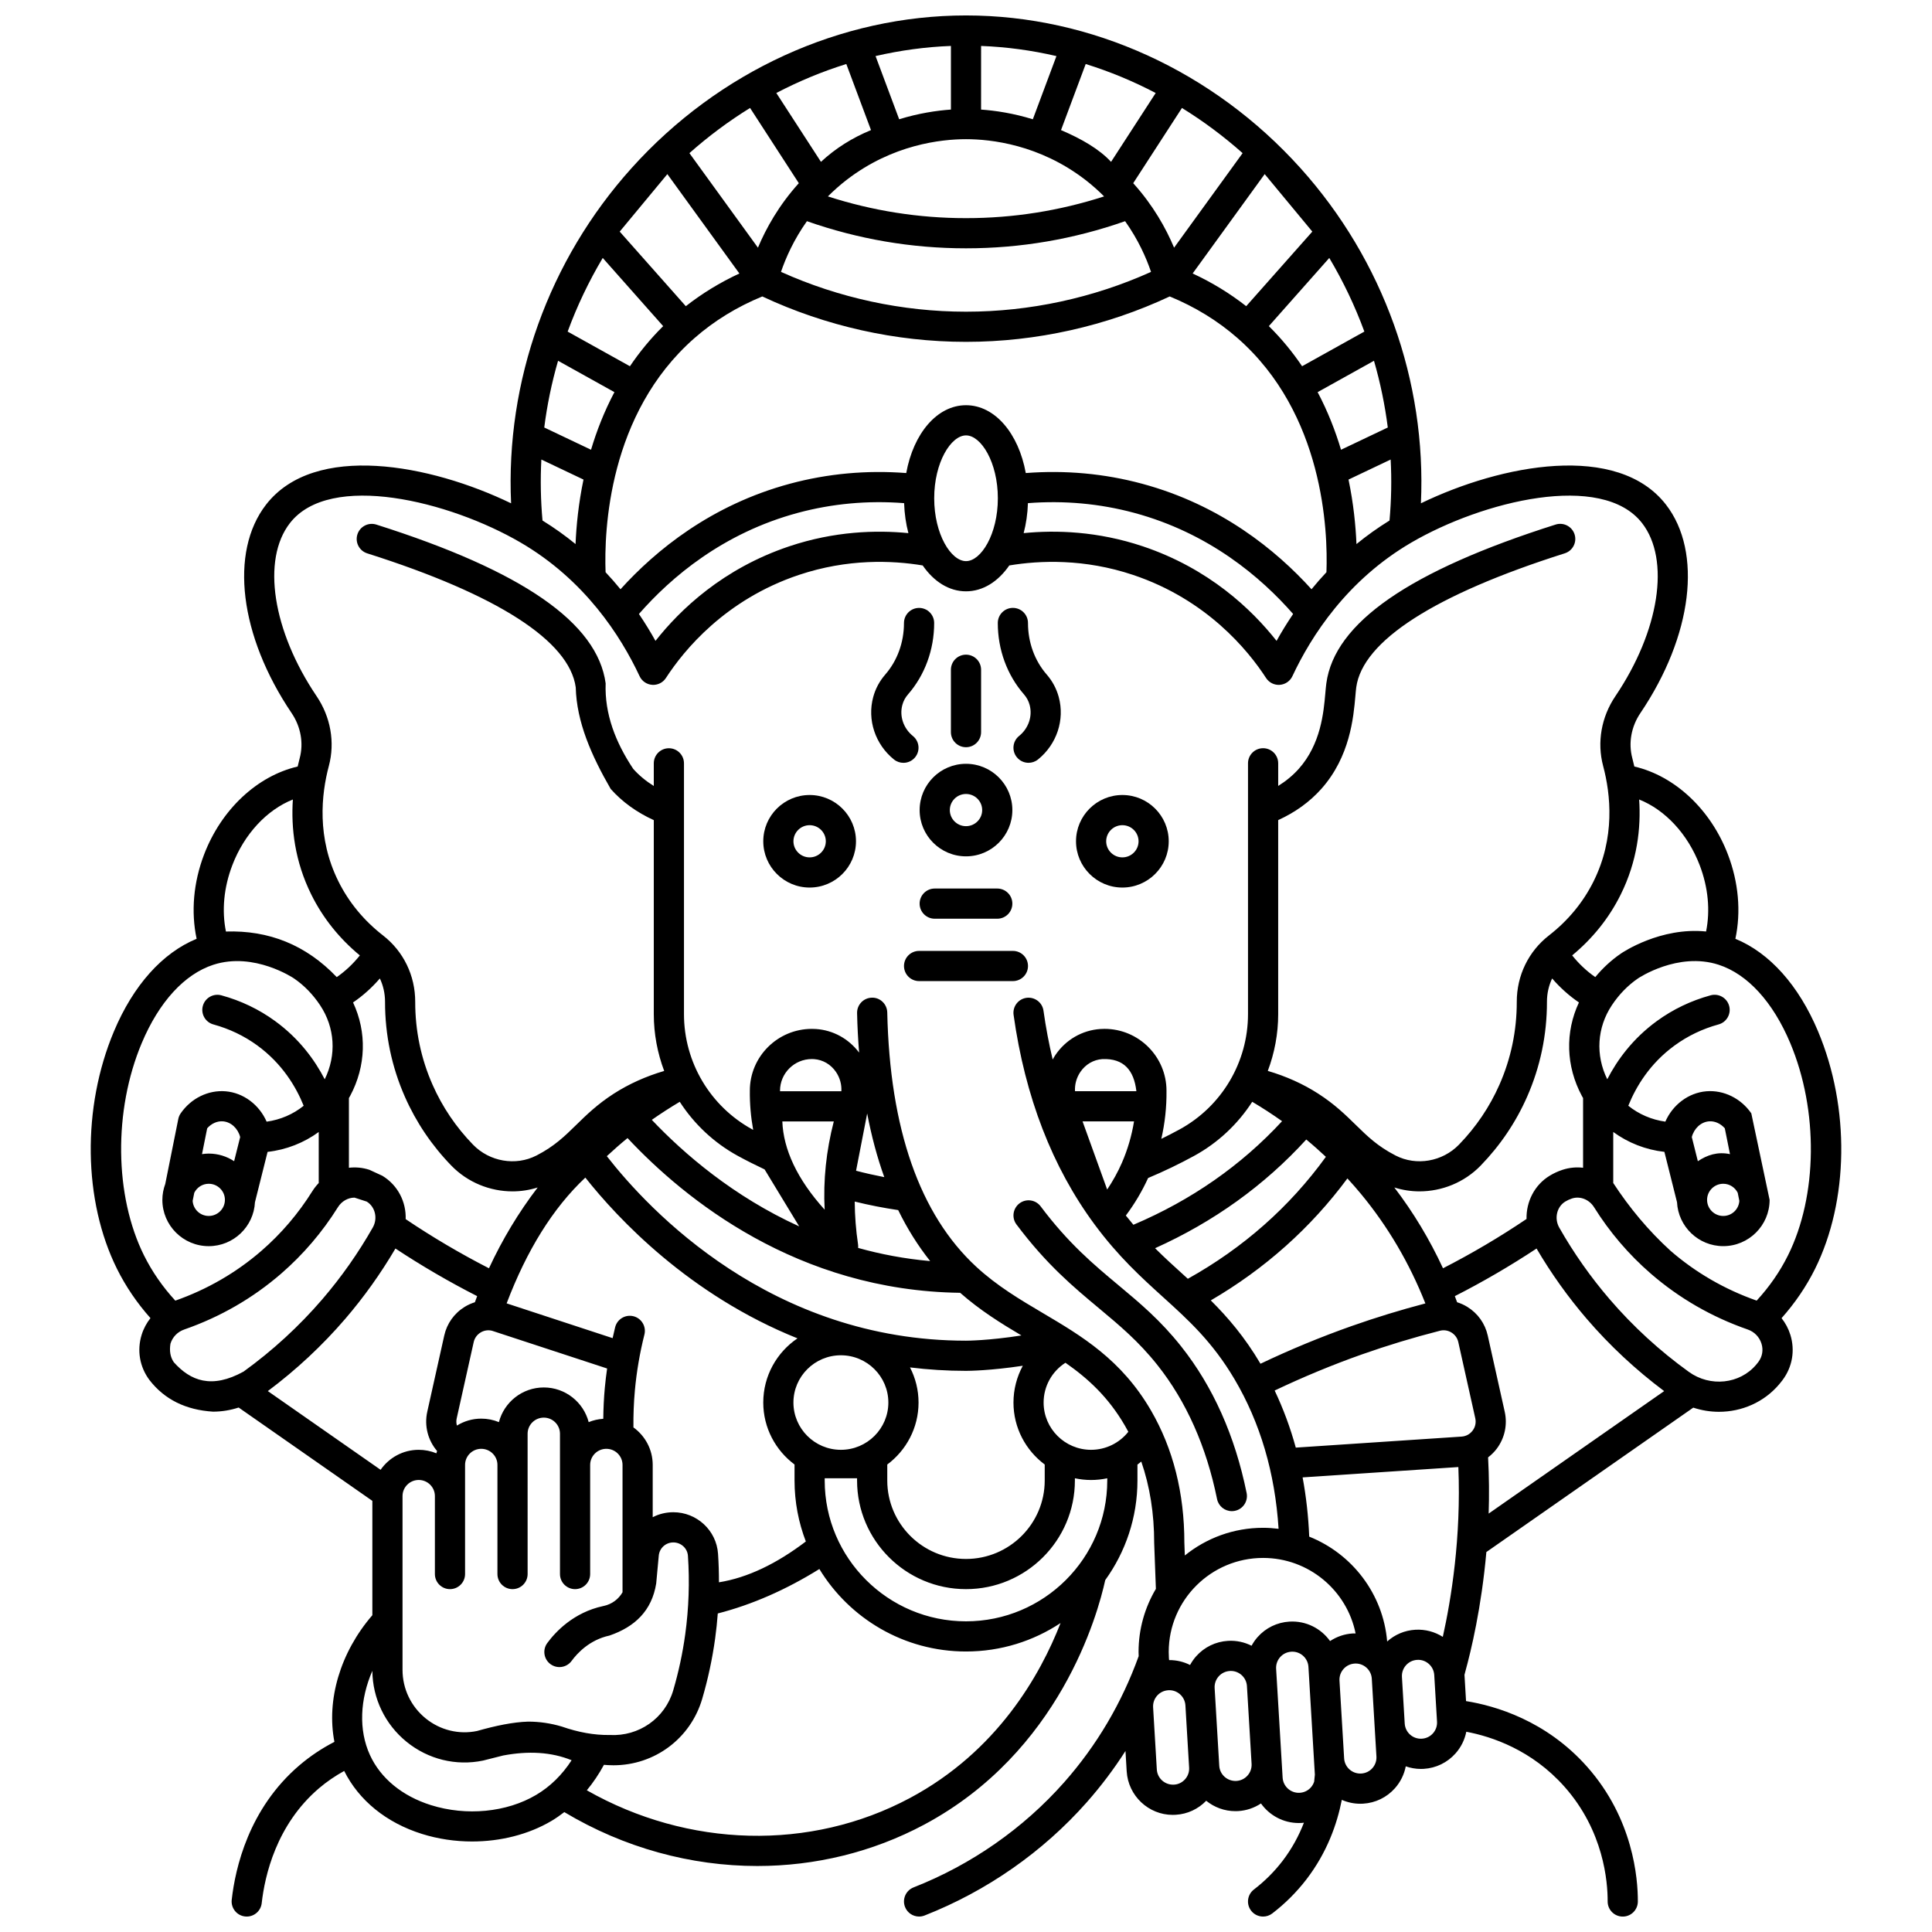 <?xml version="1.0" encoding="UTF-8"?>
<!-- Uploaded to: ICON Repo, www.svgrepo.com, Generator: ICON Repo Mixer Tools -->
<svg width="800px" height="800px" version="1.1" viewBox="144 144 512 512" xmlns="http://www.w3.org/2000/svg">
 <defs>
  <clipPath id="a">
   <path d="m168 148.09h464v503.81h-464z"/>
  </clipPath>
 </defs>
 <path d="m358.56 379.21c6.773 0 12.285-5.5 12.285-12.262 0-6.762-5.512-12.262-12.285-12.262-6.773 0-12.285 5.5-12.285 12.262 0 6.758 5.512 12.262 12.285 12.262zm0-16.527c2.363 0 4.289 1.914 4.289 4.266 0 2.352-1.926 4.266-4.289 4.266-2.363 0-4.289-1.914-4.289-4.266 0-2.352 1.926-4.266 4.289-4.266z"/>
 <path d="m441.44 379.21c6.773 0 12.285-5.5 12.285-12.262 0-6.762-5.512-12.262-12.285-12.262s-12.285 5.5-12.285 12.262c0 6.758 5.512 12.262 12.285 12.262zm0-16.527c2.363 0 4.289 1.914 4.289 4.266 0 2.352-1.926 4.266-4.289 4.266s-4.289-1.914-4.289-4.266c0-2.352 1.922-4.266 4.289-4.266z"/>
 <g clip-path="url(#a)">
  <path d="m625.82 417.35c-5.129-12.211-12.859-20.844-21.926-24.559 1.523-7.137 0.855-14.926-1.98-22.348-4.578-11.984-14.113-20.832-24.797-23.309-0.172-0.77-0.352-1.52-0.543-2.234-1.062-3.988-0.281-8.332 2.141-11.922 13.82-20.461 16.543-42.664 6.777-55.254-12.824-16.527-43.539-10.699-64.934-0.344 1.484-32.355-9.926-64.363-31.902-88.809-23.125-25.727-55.441-40.48-88.652-40.48-33.215 0-65.527 14.754-88.656 40.484-21.977 24.441-33.387 56.453-31.902 88.809-21.398-10.355-52.109-16.188-64.934 0.344-9.766 12.59-7.043 34.793 6.777 55.254 2.422 3.586 3.203 7.934 2.141 11.922-0.191 0.711-0.367 1.465-0.543 2.231-10.684 2.481-20.215 11.324-24.797 23.309-2.836 7.422-3.5 15.215-1.98 22.348-9.066 3.715-16.801 12.348-21.926 24.559-8.477 20.188-8.148 44.891 0.836 62.934 2.332 4.68 5.305 9.043 8.855 13.027-1.031 1.312-1.84 2.809-2.34 4.438-1.27 4.125-0.527 8.465 2.051 11.938 4.012 5.199 9.66 7.961 16.859 8.414 2.281 0 4.582-0.367 6.801-1.094l35.434 24.734v30.301c-8.539 9.875-12.207 22.5-10.055 33.566-3.34 1.723-6.445 3.801-9.258 6.199-13.445 11.465-17.02 27.258-17.957 35.656-0.242 2.195 1.336 4.172 3.531 4.418 0.148 0.016 0.301 0.023 0.449 0.023 2.012 0 3.742-1.512 3.969-3.559 0.805-7.219 3.848-20.777 15.195-30.453 2.039-1.738 4.277-3.258 6.66-4.578 3.902 7.816 11.168 13.727 20.602 16.688 4.289 1.348 8.812 2.008 13.297 2.008 7.531 0 14.969-1.859 21.043-5.457 1.18-0.699 2.301-1.492 3.394-2.332 15.828 9.484 33.559 14.285 51.145 14.285 15.297 0 30.48-3.629 44.195-10.949 35.984-19.215 46.027-55.734 48.012-64.82 5.363-7.438 8.535-16.551 8.535-26.395v-4.211c0.348-0.258 0.684-0.527 1.016-0.805 2.269 6.566 3.422 13.77 3.418 21.543 0 0.051 0 0.102 0.004 0.148l0.449 12.047c-2.914 4.906-4.594 10.621-4.594 16.727 0 0.367 0.02 0.734 0.031 1.105-4.477 12.414-11.113 23.664-19.75 33.434-10.789 12.203-24.59 21.836-39.906 27.848-2.055 0.809-3.066 3.129-2.262 5.184 0.617 1.574 2.125 2.539 3.723 2.539 0.484 0 0.98-0.09 1.461-0.277 16.488-6.477 31.348-16.848 42.973-29.996 3.785-4.281 7.207-8.824 10.266-13.602l0.32 5.383c0.391 6.512 5.812 11.547 12.18 11.547 0.238 0 0.48-0.008 0.723-0.02 0.027 0 0.074-0.004 0.102-0.004 3.09-0.184 5.93-1.504 8.07-3.715 2.125 1.723 4.82 2.754 7.734 2.754 0.246 0 0.492-0.008 0.742-0.02 2.191-0.133 4.254-0.84 6.035-2.019 2.238 3.148 5.914 5.184 10.016 5.184 0.246 0 0.492-0.008 0.742-0.02 0.211-0.012 0.418-0.047 0.625-0.066-1.301 3.356-3.129 6.832-5.703 10.18-2.156 2.805-4.699 5.34-7.555 7.527-1.75 1.344-2.082 3.856-0.738 5.606 0.789 1.027 1.973 1.562 3.176 1.562 0.852 0 1.707-0.27 2.434-0.828 3.406-2.613 6.441-5.644 9.023-8.996 5.504-7.156 8.16-14.75 9.402-21.105 1.508 0.66 3.164 1.031 4.898 1.031 0.246 0 0.492-0.008 0.742-0.02 3.273-0.195 6.277-1.652 8.453-4.106 1.477-1.668 2.441-3.66 2.856-5.789 1.262 0.438 2.606 0.688 4.004 0.688 0.246 0 0.492-0.008 0.742-0.02 3.273-0.195 6.277-1.652 8.453-4.106 1.465-1.648 2.426-3.621 2.844-5.727 6.715 1.266 17.355 4.793 26.035 14.582 10.383 11.707 11.449 25.148 11.426 30.383-0.012 2.207 1.773 4.008 3.981 4.016h0.02c2.199 0 3.988-1.777 4-3.981 0.027-6.152-1.227-21.953-13.438-35.723-10.883-12.273-24.367-16.168-32.09-17.402l-0.414-6.965 0.215-0.836c1.535-5.555 4.285-17.023 5.582-31.699l54.836-38.27c2.219 0.734 4.516 1.105 6.801 1.105 6.016 0 11.934-2.508 15.992-7.32 0.262-0.312 0.52-0.633 0.766-0.957l0.145-0.195c2.559-3.445 3.301-7.785 2.031-11.91-0.5-1.629-1.305-3.125-2.34-4.438 3.547-3.981 6.523-8.344 8.855-13.023 8.98-18.055 9.309-42.758 0.832-62.945zm-47.43-61.477c6.875 2.738 12.879 9.117 16.051 17.422 2.25 5.883 2.816 12 1.688 17.559-12.066-1.219-22.086 5.512-22.57 5.844-2.523 1.727-4.797 3.824-6.797 6.238-2.246-1.547-4.309-3.484-6.121-5.746 5.445-4.508 9.77-9.898 12.84-16.074 4.438-8.922 5.414-17.723 4.91-25.242zm-133.86 85.309c-0.609 3.754-1.672 7.414-3.199 10.934-1.082 2.488-2.41 4.859-3.918 7.125l-6.523-18.059zm-15.645-8c-0.094-1.793 0.391-3.586 1.434-5.121 1.359-1.996 3.477-3.231 5.809-3.391 5.75-0.242 8.371 3.027 9.016 8.426v0.086zm19.375 23.004c4.141-1.742 8.234-3.699 12.188-5.863 6.371-3.484 11.605-8.457 15.406-14.336 2.731 1.617 5.363 3.336 7.91 5.137-10.82 11.719-24.047 20.938-39.402 27.453-0.668-0.785-1.336-1.602-2.004-2.445 2.324-3.106 4.301-6.434 5.902-9.945zm41.914-10.203c1.793 1.477 3.516 3.016 5.199 4.59-9.625 13.293-21.914 24.141-36.582 32.316-0.379-0.348-0.762-0.691-1.141-1.035-2.481-2.246-4.996-4.527-7.543-7.066 15.543-6.992 28.992-16.652 40.066-28.805zm10.906 10.312c1.23 1.336 2.43 2.699 3.586 4.098 7.125 8.605 12.855 18.352 17.074 29.027-6.559 1.727-13.102 3.723-19.469 5.969-8.219 2.898-16.348 6.262-24.227 10.016-0.004-0.008-0.008-0.012-0.012-0.02-4.203-7.106-8.668-12.297-13.16-16.766 14.355-8.375 26.5-19.215 36.207-32.324zm12.434 2.398c2.172 0.688 4.422 1.031 6.668 1.031 5.949 0 11.875-2.363 16.203-6.82 5.191-5.352 9.332-11.484 12.309-18.238 3.5-7.938 5.273-16.414 5.266-25.188-0.004-2.188 0.48-4.289 1.371-6.18 2.133 2.465 4.519 4.602 7.106 6.359-3.688 7.859-3.469 16.859 0.781 24.785 0.102 0.188 0.215 0.363 0.316 0.547v18.477c-1.785-0.211-3.629-0.047-5.414 0.535l-0.047 0.016c-0.016 0.004-0.09 0.027-0.105 0.035-1.137 0.383-2.231 0.887-3.254 1.508-4.059 2.449-6.273 6.922-6.164 11.477-7.074 4.773-14.504 9.16-22.137 13.07-3.547-7.656-7.856-14.82-12.898-21.414zm-1.277-176.75c-3.156 1.953-6.074 4.043-8.758 6.242-0.199-4.797-0.773-10.684-2.106-17.094l11.168-5.309c0.281 5.359 0.18 10.762-0.305 16.16zm-0.457-24.652-12.395 5.894c-1.5-5.019-3.512-10.188-6.199-15.266l14.934-8.312c1.672 5.785 2.898 11.695 3.66 17.684zm-65.152 14.891c-9.984-2.688-20.32-3.625-30.785-2.82-1.895-10.48-8.176-17.977-15.84-17.977-7.664 0-13.941 7.496-15.84 17.977-10.465-0.805-20.801 0.137-30.785 2.82-20.898 5.621-35.598 17.648-44.938 27.977-1.238-1.516-2.555-3.023-3.957-4.519-0.402-10.977 0.699-42.008 23.562-62.039 5.234-4.59 11.281-8.289 17.973-11.039 16.785 7.867 35.379 12.031 53.914 12.031h0.137c18.535 0 37.133-4.164 53.918-12.031 6.691 2.75 12.734 6.449 17.973 11.039 22.863 20.035 23.965 51.066 23.562 62.039-1.402 1.496-2.723 3.004-3.957 4.519-9.344-10.324-24.039-22.355-44.938-27.977zm40.062 34.527c-1.645 2.434-3.109 4.828-4.387 7.129-6.562-8.324-17.922-19.184-35.445-25.059-11.949-4.004-23-4.344-31.578-3.496 0.645-2.465 1.043-5.133 1.133-7.945 9.57-0.738 19.02 0.113 28.133 2.566 19.871 5.344 33.645 17.086 42.145 26.805zm-78.25-30.664c0 9.535-4.453 16.66-8.434 16.66s-8.434-7.125-8.434-16.66 4.453-16.66 8.434-16.66c3.981-0.004 8.434 7.121 8.434 16.66zm-23.707 9.238c-8.578-0.844-19.633-0.508-31.578 3.496-17.523 5.875-28.887 16.734-35.445 25.059-1.277-2.301-2.738-4.695-4.387-7.129 8.5-9.719 22.277-21.461 42.141-26.805 9.117-2.453 18.562-3.309 28.133-2.566 0.094 2.809 0.488 5.481 1.137 7.945zm-33.762-69.234c1.285-3.766 3.406-8.547 6.871-13.434 13.578 4.769 27.723 7.188 42.09 7.188h0.137c14.371 0 28.516-2.418 42.094-7.188 3.469 4.887 5.59 9.668 6.871 13.438-15.316 6.906-32.168 10.547-48.973 10.547h-0.125c-16.793-0.004-33.648-3.644-48.965-10.551zm154.6 15.82-16.504 9.184c-2.492-3.691-5.406-7.266-8.809-10.629l16.016-18.066c3.707 6.227 6.816 12.762 9.297 19.512zm-13.793-26.496-17.52 19.766c-4.332-3.391-9.078-6.297-14.195-8.664l19.09-26.336zm-18.473-20.793-18.16 25.055c-2.156-5.141-5.547-11.238-10.832-17.09l12.918-19.934c5.644 3.484 11.027 7.488 16.074 11.969zm-41.582-23.617c6.371 1.984 12.582 4.555 18.547 7.684l-11.828 18.246c-3.098-3.352-7.742-6.066-13.262-8.418zm-27.723-4.789c6.738 0.258 13.422 1.164 19.969 2.688l-6.258 16.746c-5.18-1.598-9.91-2.301-13.715-2.57zm27.582 35.453c1.848 1.418 3.5 2.906 5.016 4.422-11.828 3.82-24.09 5.758-36.535 5.758h-0.129c-12.441 0-24.699-1.938-36.531-5.758 1.516-1.516 3.168-3 5.016-4.422 12.145-9.336 25-10.738 31.574-10.746 6.59 0.004 19.445 1.41 31.59 10.746zm-35.578-35.453v16.859c-3.805 0.27-8.531 0.973-13.715 2.57l-6.258-16.746c6.551-1.516 13.234-2.426 19.973-2.684zm-27.723 4.789 6.543 17.508c-4.93 2.035-9.371 4.805-13.262 8.418l-11.828-18.246c5.965-3.121 12.176-5.695 18.547-7.68zm-25.504 11.648 12.918 19.934c-5.285 5.848-8.676 11.945-10.832 17.09l-18.16-25.055c5.047-4.481 10.426-8.484 16.074-11.969zm-21.922 17.531 19.09 26.336c-5.117 2.367-9.863 5.273-14.195 8.664l-17.52-19.766zm-17.125 22.215 16.016 18.07c-3.398 3.359-6.312 6.934-8.809 10.629l-16.504-9.184c2.484-6.754 5.59-13.289 9.297-19.516zm-11.836 27.25 14.934 8.312c-2.688 5.078-4.703 10.246-6.199 15.266l-12.395-5.894c0.754-5.988 1.984-11.898 3.66-17.684zm-4.43 26.172 11.168 5.309c-1.332 6.41-1.906 12.297-2.106 17.094-2.684-2.199-5.602-4.289-8.758-6.242-0.484-5.394-0.586-10.797-0.305-16.16zm-81.902 107.52c3.172-8.305 9.18-14.688 16.051-17.422-0.5 7.519 0.473 16.32 4.91 25.246 3.07 6.176 7.394 11.566 12.84 16.074-1.816 2.262-3.875 4.199-6.121 5.746-8.16-8.547-17.996-12.449-29.367-12.082-1.133-5.562-0.562-11.676 1.688-17.562zm156.98 91.277c-7.301-8.062-10.945-16.016-11.215-23.391h13.641c-2.019 7.797-2.828 15.594-2.426 23.391zm-11.824-31.391c0-0.047-0.004-0.09-0.004-0.133 0-4.629 3.785-8.395 8.434-8.395 0.195 0 0.391 0.008 0.574 0.02 2.34 0.16 4.457 1.395 5.816 3.391 1.047 1.535 1.531 3.328 1.434 5.121h-16.254zm5.074 35.816c-17.43-7.922-30.547-19.258-39.055-28.23 2.391-1.672 4.856-3.269 7.406-4.781 3.801 5.879 9.035 10.852 15.406 14.336 2.312 1.262 4.688 2.449 7.074 3.574zm42.664 17.605c5.281 4.652 10.816 8.086 16.234 11.301-8.691 1.367-14.379 1.387-14.695 1.387-51.672 0-84-34.555-95.18-48.898 1.773-1.648 3.594-3.254 5.488-4.797 15.211 16.254 45.047 40.438 88.152 41.008zm-16.426-21.918c2.422 4.965 5.254 9.457 8.473 13.512-6.746-0.602-13.109-1.812-19.09-3.488 0.027-0.309 0.027-0.617-0.02-0.934-0.566-3.773-0.855-7.566-0.883-11.352 3.812 0.945 7.664 1.691 11.52 2.262zm-11.164-10.43 2.945-15.176c1.152 6.019 2.652 11.656 4.535 16.871-2.504-0.484-5-1.047-7.481-1.695zm49.996 77.855v4.234c0 11.465-9.359 20.793-20.863 20.793s-20.863-9.328-20.863-20.793v-4.234c5.019-3.746 8.289-9.703 8.289-16.426 0-3.352-0.824-6.512-2.262-9.309 4.766 0.586 9.711 0.91 14.84 0.91 0.828 0 6.5-0.059 15.051-1.348-1.586 2.934-2.473 6.266-2.473 9.746-0.004 6.719 3.262 12.676 8.281 16.426zm-54.016-3.898c-6.934 0-12.578-5.621-12.578-12.527 0-6.91 5.641-12.527 12.578-12.527 6.934 0 12.578 5.621 12.578 12.527 0 6.91-5.644 12.527-12.578 12.527zm-11.508-29.535c-5.469 3.695-9.066 9.938-9.066 17.004 0 6.719 3.269 12.68 8.289 16.426v4.234c0 5.691 1.066 11.141 2.996 16.164-7.715 5.859-15.395 9.594-23.027 10.82 0.004-2.523-0.074-5.043-0.242-7.559-0.418-6.18-5.617-11.012-11.848-11.012h-0.035c-1.957 0.008-3.805 0.477-5.43 1.316v-13.863c0-4.086-2.019-7.703-5.109-9.934-0.035-3.266 0.09-6.547 0.383-9.789 0.453-4.977 1.305-9.961 2.527-14.812 0.539-2.141-0.758-4.312-2.898-4.856-2.141-0.535-4.312 0.758-4.856 2.898-0.242 0.965-0.457 1.938-0.672 2.906l-28.086-9.215c5.336-14.055 12.25-25.238 20.855-33.332 8.586 10.84 27.508 31.078 56.219 42.602zm-92.09 66.457c2.207 0 4-1.789 4-4v-28.922c0-2.352 1.926-4.266 4.289-4.266 2.363 0 4.289 1.914 4.289 4.266v28.922c0 2.207 1.789 4 4 4 2.207 0 4-1.789 4-4l-0.004-37.188c0-2.352 1.926-4.266 4.289-4.266s4.289 1.914 4.289 4.266v37.188c0 2.207 1.789 4 4 4 2.207 0 4-1.789 4-4v-28.922c0-2.352 1.926-4.266 4.289-4.266 2.363 0 4.289 1.914 4.289 4.266v33.75c-1.043 1.828-2.832 3.172-5.008 3.633l-0.121 0.023c-7.875 1.688-12.664 6.871-14.82 9.809-1.305 1.781-0.918 4.285 0.863 5.59 1.781 1.305 4.285 0.918 5.59-0.863 1.484-2.023 4.758-5.586 10.027-6.715 6.719-2.305 11.234-6.57 12.391-13.809l0.68-7.371c0.184-1.992 1.84-3.5 3.852-3.504h0.012c2.035 0 3.734 1.559 3.867 3.551 0.469 6.93 0.227 13.93-0.719 20.805-0.688 5.008-1.762 10.008-3.188 14.863-2.172 7.391-9.078 12.23-16.805 11.812-4.113 0.07-8.355-0.719-12.707-2.231-2.918-0.875-5.918-1.312-8.922-1.312-3.996 0.117-8.613 1.082-13.555 2.484-4.812 1-9.781-0.223-13.621-3.348-3.891-3.168-6.121-7.852-6.121-12.852v-46.059c0-2.352 1.926-4.266 4.289-4.266 2.363 0 4.289 1.914 4.289 4.266v20.664c0 2.207 1.789 4 3.996 4zm1.785-45.266 4.5-20.195c0.238-1.066 0.883-1.969 1.816-2.543 0.922-0.566 2.008-0.738 3.051-0.469l30.492 10c-0.238 1.699-0.453 3.398-0.609 5.102-0.25 2.723-0.379 5.477-0.41 8.227-1.359 0.09-2.66 0.387-3.867 0.883-1.371-5.277-6.184-9.188-11.895-9.188-5.711 0-10.523 3.91-11.895 9.188-1.445-0.598-3.023-0.926-4.68-0.926-2.363 0-4.57 0.68-6.449 1.84-0.172-0.613-0.203-1.27-0.055-1.918zm8.551-39.762c-7.609-3.902-15.02-8.273-22.078-13.031 0.156-4.543-2.047-8.973-6.164-11.48l-3.43-1.582c-0.012-0.004-0.02-0.008-0.031-0.012-1.785-0.582-3.629-0.742-5.414-0.535v-18.477c0.105-0.184 0.219-0.359 0.316-0.547 4.25-7.926 4.469-16.922 0.781-24.785 2.586-1.754 4.973-3.894 7.106-6.359 0.891 1.891 1.371 3.988 1.371 6.18-0.008 8.773 1.766 17.246 5.266 25.184 2.977 6.754 7.121 12.891 12.312 18.242 4.328 4.457 10.25 6.82 16.203 6.82 2.25 0 4.5-0.344 6.672-1.035-5.051 6.598-9.359 13.762-12.91 21.418zm-91.41-3.391c-7.867-15.805-8.117-38.418-0.621-56.273 4.582-10.91 11.328-18.289 18.996-20.777 10.785-3.496 21.266 3.555 21.367 3.629 2.68 1.836 5.004 4.223 6.918 7.102 3.945 5.938 4.375 13.215 1.219 19.621-2.652-5.144-6.773-10.789-13.164-15.441-4.262-3.106-9.047-5.394-14.223-6.809-2.133-0.582-4.328 0.672-4.914 2.805-0.582 2.129 0.672 4.328 2.801 4.91 4.238 1.16 8.152 3.031 11.625 5.562 6.633 4.832 10.293 11.008 12.297 15.992-2.797 2.25-6.16 3.707-9.816 4.211-1.945-4.445-6.086-7.644-10.867-8.047-4.606-0.383-9.164 1.852-11.914 5.848-0.309 0.445-0.523 0.953-0.629 1.484l-3.453 17.219c-0.488 1.32-0.77 2.738-0.77 4.227 0 6.762 5.512 12.262 12.285 12.262 6.566 0 11.93-5.172 12.254-11.645l3.344-13.34c4.957-0.555 9.613-2.394 13.555-5.269v13.52c-0.625 0.656-1.199 1.379-1.699 2.176-3.711 5.938-8.25 11.254-13.496 15.801-6.668 5.777-14.344 10.215-22.812 13.195-3.348-3.641-6.133-7.648-8.281-11.961zm17.141-27.008c-0.605 0-1.195 0.059-1.781 0.145l1.371-6.844c1.121-1.277 2.688-1.977 4.215-1.844 2.125 0.18 3.941 1.887 4.527 4.164l-1.602 6.398c-1.934-1.273-4.246-2.019-6.731-2.019zm4.289 12.262c0 2.352-1.926 4.266-4.289 4.266-2.273 0-4.121-1.773-4.262-4l0.43-2.137c0.699-1.41 2.148-2.391 3.832-2.391 2.363 0 4.289 1.91 4.289 4.262zm-13.547 43.023c-0.973-1.414-1.176-3.074-0.887-4.894 0.547-1.781 1.879-3.152 3.652-3.769 9.535-3.316 18.176-8.301 25.684-14.805 5.848-5.07 10.91-10.992 15.043-17.605 1.004-1.605 2.688-2.539 4.402-2.539l3.231 1.047c2.258 1.375 2.981 4.453 1.617 6.859-3.828 6.742-8.324 13.141-13.363 19.008-6.16 7.168-13.191 13.625-20.895 19.191-8.457 4.652-14.051 2.469-18.484-2.492zm24.922 7.656c7.523-5.629 14.426-12.059 20.52-19.152 4.965-5.781 9.426-12.043 13.297-18.629 6.949 4.59 14.211 8.824 21.656 12.617-0.207 0.535-0.402 1.074-0.602 1.617-0.93 0.293-1.836 0.691-2.688 1.215-2.793 1.715-4.723 4.422-5.434 7.617l-4.5 20.195c-0.832 3.738 0.191 7.582 2.602 10.395-0.066 0.203-0.133 0.406-0.188 0.613-1.445-0.598-3.023-0.926-4.68-0.926-4.184 0-7.879 2.102-10.098 5.297zm71.098 107.02c-7.797 4.621-18.477 5.652-27.871 2.703-7.613-2.391-13.359-7.121-16.184-13.312-3.016-6.621-2.629-14.719 0.656-22.273 0.074 7.32 3.363 14.164 9.062 18.801 5.711 4.648 13.109 6.465 20.262 4.981l5.34-1.348c6.672-1.254 12.758-0.938 18.141 1.254-2.519 3.891-5.664 6.981-9.406 9.195zm99.043 0.832c-26.387 14.09-58.762 13.199-85.605-2.059 1.691-2.051 3.219-4.301 4.535-6.75 0.367 0.027 0.734 0.062 1.102 0.082 0.477 0.027 0.949 0.039 1.422 0.039 10.871 0 20.414-7.062 23.508-17.582 1.539-5.234 2.695-10.629 3.438-16.023 0.305-2.199 0.531-4.41 0.699-6.625 9.07-2.332 18.047-6.262 26.922-11.781 7.977 13.094 22.41 21.859 38.863 21.859 9.254 0 17.867-2.781 25.055-7.539-5.391 13.824-16.809 34.027-39.938 46.379zm52.316-84.156c0 20.578-16.797 37.32-37.441 37.32-20.645 0-37.441-16.742-37.441-37.32v-0.59h8.578v0.59c0 15.875 12.945 28.789 28.863 28.789 15.914 0 28.863-12.914 28.863-28.789v-0.59c1.383 0.293 2.816 0.457 4.289 0.457 1.457 0 2.894-0.16 4.289-0.457zm-4.289-8.133c-6.934 0-12.578-5.621-12.578-12.527 0-4.316 2.219-8.262 5.785-10.543 5.938 4.129 11.367 9.086 15.766 16.676 0.309 0.535 0.609 1.074 0.898 1.617-2.363 2.984-5.988 4.777-9.871 4.777zm15.891-10.402c-7.844-13.527-18.43-19.785-28.668-25.836-5.965-3.527-12.137-7.176-17.66-12.281-14.973-13.836-22.902-36.512-23.578-67.391-0.047-2.207-1.895-3.996-4.086-3.91-2.207 0.047-3.957 1.879-3.91 4.086 0.078 3.598 0.27 7.074 0.539 10.465-2.758-3.664-6.863-5.941-11.418-6.25-0.367-0.023-0.738-0.035-1.109-0.035-9.059 0-16.43 7.352-16.43 16.348-0.043 3.531 0.266 7.008 0.883 10.414-0.07-0.039-0.141-0.074-0.211-0.109-11.184-6.113-18.129-17.82-18.129-30.551v-66.473c0-2.207-1.789-4-4-4-2.207 0-4 1.789-4 4v6c-2.078-1.293-3.906-2.801-5.449-4.531-4.738-7.117-7.598-14.59-7.309-22.668-2.18-16.043-22.055-29.805-60.77-42.074-2.109-0.664-4.352 0.5-5.019 2.606-0.668 2.106 0.5 4.352 2.602 5.019 34.48 10.926 53.59 23.211 55.262 35.523 0.23 9.211 4.188 18.109 9.266 26.918 3.066 3.438 6.906 6.203 11.418 8.258v51.422c0 5.227 0.973 10.309 2.754 15.047-4.856 1.422-9.328 3.438-13.348 6.016-4.352 2.797-7.316 5.695-9.934 8.258-3.109 3.043-5.793 5.668-10.453 8.078l-0.141 0.07c-5.5 2.816-12.402 1.625-16.789-2.894-4.527-4.664-8.141-10.016-10.73-15.898-3.051-6.914-4.594-14.301-4.586-21.953 0.008-6.957-3.102-13.367-8.523-17.582-5.09-3.957-9.07-8.785-11.832-14.344-5.746-11.562-4.547-23.02-2.527-30.598 1.66-6.227 0.477-12.953-3.242-18.457-11.695-17.312-14.609-36.176-7.086-45.875 10.633-13.707 42.332-5.824 61.129 5.137 17.012 9.918 26.543 24.738 31.543 35.426 0.617 1.316 1.895 2.195 3.348 2.293 1.445 0.102 2.84-0.59 3.629-1.812 4.801-7.398 15.762-20.785 35.211-27.309 12.949-4.344 24.746-3.867 32.84-2.519 2.941 4.266 6.965 6.859 11.473 6.859 4.504 0 8.531-2.594 11.473-6.859 8.09-1.348 19.891-1.824 32.84 2.519 19.449 6.519 30.41 19.91 35.211 27.309 0.789 1.219 2.184 1.918 3.629 1.812 1.449-0.102 2.731-0.98 3.348-2.293 5-10.688 14.535-25.508 31.543-35.426 18.797-10.957 50.496-18.84 61.129-5.137 7.523 9.695 4.609 28.559-7.086 45.875-3.719 5.504-4.898 12.23-3.242 18.457 2.019 7.578 3.219 19.039-2.527 30.598-2.766 5.559-6.746 10.387-11.832 14.344-5.422 4.215-8.527 10.625-8.523 17.582 0.008 7.652-1.539 15.039-4.586 21.953-2.594 5.883-6.203 11.23-10.73 15.895-4.387 4.519-11.289 5.711-16.781 2.894l-0.141-0.074c-4.668-2.414-7.352-5.039-10.461-8.082-2.613-2.559-5.578-5.461-9.934-8.258-4.016-2.582-8.492-4.594-13.348-6.016 1.781-4.738 2.754-9.816 2.754-15.047v-51.422c4.512-2.055 8.348-4.82 11.418-8.258 7.633-8.555 8.547-19.016 9.039-24.633 0.078-0.883 0.141-1.652 0.227-2.281 1.672-12.312 20.781-24.598 55.262-35.527 2.106-0.668 3.269-2.914 2.602-5.019-0.668-2.106-2.914-3.269-5.019-2.606-38.715 12.27-58.59 26.031-60.77 42.074-0.102 0.734-0.18 1.633-0.27 2.66-0.438 5.023-1.176 13.434-7.039 20.008-1.547 1.73-3.375 3.238-5.449 4.531v-6c0-2.207-1.789-4-4-4-2.207 0-4 1.789-4 4v66.473c0 12.73-6.945 24.438-18.129 30.551-1.59 0.871-3.211 1.695-4.844 2.5 0.949-4.16 1.422-8.422 1.371-12.754 0-9.039-7.371-16.395-16.43-16.395-0.371 0-0.742 0.012-1.117 0.039-4.801 0.328-9.133 2.832-11.879 6.867-0.27 0.395-0.5 0.809-0.734 1.219-0.992-4.176-1.812-8.484-2.438-12.941-0.305-2.188-2.324-3.703-4.516-3.406-2.188 0.309-3.711 2.328-3.406 4.516 3.035 21.703 10.258 40.387 21.465 55.539 6.309 8.523 12.352 14 18.195 19.297 6.699 6.066 13.023 11.801 18.871 21.68 6.836 11.551 10.758 24.887 11.695 39.68-1.348-0.168-2.715-0.266-4.109-0.266-7.852 0-15.066 2.754-20.738 7.336l-0.125-3.41c0-13.121-2.973-24.895-8.824-34.988zm9.023 97.703c-0.758 0.855-1.805 1.363-2.867 1.426-0.027 0-0.078 0.004-0.102 0.004-2.352 0.129-4.383-1.66-4.523-4.016l-0.984-16.473c-0.066-1.141 0.312-2.238 1.07-3.094s1.805-1.363 2.969-1.434c2.34-0.148 4.383 1.66 4.523 4.012l0.328 5.531 0.652 10.941c0.074 1.148-0.305 2.246-1.066 3.102zm16.547-0.98c-0.758 0.855-1.805 1.363-2.969 1.43-2.363 0.113-4.383-1.66-4.523-4.016l-0.652-10.949-0.328-5.531-0.246-4.117c-0.066-1.141 0.312-2.238 1.07-3.094 0.758-0.855 1.805-1.363 2.969-1.434 0.086-0.004 0.172-0.008 0.258-0.008 2.242 0 4.133 1.754 4.266 4.019l0.227 3.777 1.004 16.82c0.066 1.148-0.312 2.246-1.074 3.102zm17.656 1.629c-0.18 0.551-0.469 1.066-0.863 1.512-0.758 0.855-1.805 1.363-2.969 1.43-2.348 0.137-4.383-1.66-4.523-4.016l-1.25-20.949-0.227-3.777v-0.004l-0.246-4.117c-0.066-1.141 0.312-2.238 1.07-3.094 0.758-0.855 1.805-1.363 2.969-1.434 0.086-0.004 0.172-0.008 0.258-0.008 2.242 0 4.133 1.754 4.266 4.019l0.246 4.129 0.188 3.16 1.27 21.277c-0.047 0.605-0.109 1.227-0.188 1.871zm-6.535-42.426c-3.273 0.195-6.277 1.652-8.453 4.102-0.629 0.707-1.156 1.48-1.598 2.293-1.871-0.941-4.004-1.426-6.246-1.293-3.273 0.195-6.277 1.652-8.453 4.102-0.629 0.707-1.156 1.48-1.598 2.293-1.676-0.844-3.566-1.309-5.555-1.297-0.016-0.203-0.043-0.406-0.055-0.613v-0.008c-0.031-0.508-0.047-1.02-0.047-1.531 0-13.742 11.219-24.922 25.008-24.922 12.098 0 22.219 8.609 24.516 20.004-0.242 0-0.48-0.008-0.727 0.008-2.191 0.129-4.258 0.84-6.039 2.019-2.371-3.328-6.352-5.418-10.754-5.156zm21.973 38.832c-0.758 0.855-1.805 1.363-2.969 1.43-2.356 0.133-4.383-1.66-4.523-4.016l-1.043-17.438-0.188-3.16c-0.066-1.141 0.312-2.238 1.07-3.094 0.758-0.855 1.805-1.363 2.969-1.434 0.086-0.004 0.172-0.008 0.258-0.008 2.242 0 4.133 1.754 4.266 4.023l0.32 5.383 0.414 6.973v0.004l0.492 8.238c0.07 1.145-0.309 2.242-1.066 3.098zm16.055-9.23c-0.758 0.855-1.805 1.363-2.969 1.43-2.359 0.137-4.379-1.66-4.523-4.012l-0.418-6.973-0.32-5.379c-0.066-1.141 0.312-2.238 1.07-3.094 0.758-0.855 1.805-1.363 2.969-1.434 2.34-0.148 4.383 1.66 4.523 4.016l0.738 12.348c0.066 1.145-0.312 2.242-1.07 3.098zm2.602-25.555c-2.102-1.328-4.617-2.043-7.289-1.887-2.801 0.164-5.402 1.266-7.457 3.113-1.066-12.641-9.316-23.262-20.656-27.789-0.223-5.406-0.809-10.641-1.754-15.699l41.277-2.742c0.758 18.676-1.879 34.941-4.121 45.004zm7.906-54.672c-0.711 0.953-1.758 1.52-2.949 1.598l-43.918 2.918c-1.441-5.269-3.316-10.316-5.598-15.129 7.527-3.574 15.281-6.805 23.129-9.574 6.754-2.383 13.707-4.492 20.668-6.266 1.043-0.27 2.129-0.102 3.055 0.469 0.934 0.574 1.578 1.477 1.816 2.543l4.5 20.195c0.25 1.152 0.004 2.305-0.703 3.246zm4.246 22c0.156-4.758 0.125-9.746-0.152-14.895 0.859-0.66 1.645-1.426 2.309-2.312 2.098-2.801 2.863-6.363 2.102-9.773l-4.5-20.195c-0.711-3.195-2.641-5.898-5.434-7.617-0.855-0.527-1.758-0.922-2.688-1.215-0.199-0.539-0.395-1.082-0.602-1.617 7.449-3.793 14.707-8.027 21.656-12.617 3.867 6.586 8.332 12.852 13.297 18.629 6.098 7.098 13 13.523 20.52 19.152zm71.488-40.203-0.07 0.094c-0.168 0.223-0.344 0.438-0.52 0.648-4.34 5.144-12.172 5.988-17.824 1.922-7.754-5.582-14.828-12.066-21.023-19.281-5.027-5.852-9.516-12.23-13.336-18.953-1.391-2.445-0.664-5.555 1.613-6.93 0.527-0.316 1.09-0.578 1.684-0.777 0.012-0.004 0.039-0.016 0.066-0.023 2.156-0.703 4.566 0.254 5.859 2.32 4.129 6.606 9.188 12.527 15.035 17.594 7.504 6.504 16.145 11.488 25.684 14.805 1.773 0.617 3.106 1.992 3.652 3.769 0.516 1.668 0.223 3.414-0.82 4.812zm7.82-28.191c-2.148 4.312-4.934 8.32-8.285 11.957-8.469-2.981-16.145-7.418-22.812-13.195-5.914-5.387-10.914-11.422-15.195-17.973v-13.523c3.941 2.875 8.598 4.715 13.555 5.269l3.344 13.34c0.324 6.473 5.691 11.645 12.254 11.645 6.773 0 12.285-5.5 12.285-12.262l-4.852-22.93c-2.754-3.992-7.324-6.223-11.914-5.848-4.781 0.402-8.922 3.602-10.867 8.047-3.656-0.508-7.019-1.965-9.816-4.211 2.008-4.988 5.664-11.164 12.301-15.992 3.477-2.531 7.387-4.402 11.625-5.562 2.129-0.582 3.383-2.781 2.801-4.91-0.582-2.133-2.781-3.383-4.914-2.805-5.176 1.414-9.965 3.707-14.223 6.809-6.391 4.652-10.512 10.301-13.164 15.441-3.156-6.402-2.727-13.684 1.219-19.621 1.914-2.879 4.242-5.269 6.918-7.102 0.105-0.07 10.582-7.125 21.367-3.629 7.668 2.488 14.414 9.867 18.996 20.777 7.5 17.859 7.25 40.473-0.621 56.277zm-23.871-24.988-1.602-6.398c0.586-2.277 2.406-3.988 4.531-4.164 1.531-0.137 3.094 0.566 4.215 1.844l1.371 6.844c-3.305-0.707-6.035 0.227-8.516 1.875zm10.566 8.371 0.43 2.137c-0.141 2.227-1.988 4-4.262 4-2.363 0-4.289-1.914-4.289-4.266 0-2.352 1.926-4.266 4.289-4.266 1.684 0.004 3.133 0.984 3.832 2.394z"/>
 </g>
 <path d="m400 370.94c6.773 0 12.285-5.5 12.285-12.262 0-6.762-5.512-12.262-12.285-12.262s-12.285 5.5-12.285 12.262c-0.004 6.762 5.508 12.262 12.285 12.262zm0-16.527c2.363 0 4.289 1.914 4.289 4.266 0 2.352-1.926 4.266-4.289 4.266s-4.289-1.914-4.289-4.266c0-2.352 1.922-4.266 4.289-4.266z"/>
 <path d="m416.86 330.81c0.812 2.977-0.285 6.211-2.797 8.234-1.719 1.387-1.988 3.902-0.602 5.621 0.789 0.98 1.945 1.488 3.113 1.488 0.879 0 1.77-0.289 2.508-0.887 4.981-4.016 7.137-10.516 5.492-16.559-0.602-2.211-1.676-4.215-3.191-5.957-3.195-3.672-4.957-8.52-4.957-13.652 0-2.207-1.789-4-4-4-2.207 0-4 1.789-4 4 0 7.062 2.457 13.777 6.922 18.902 0.734 0.84 1.227 1.754 1.512 2.809z"/>
 <path d="m380.91 345.27c0.738 0.598 1.625 0.887 2.508 0.887 1.168 0 2.324-0.508 3.113-1.488 1.387-1.719 1.117-4.238-0.602-5.621-2.508-2.023-3.606-5.258-2.797-8.234 0.285-1.051 0.777-1.969 1.508-2.805 4.465-5.129 6.922-11.84 6.922-18.906 0-2.207-1.789-4-4-4-2.207 0-4 1.789-4 4 0 5.133-1.762 9.98-4.957 13.652-1.516 1.742-2.59 3.746-3.191 5.953-1.641 6.047 0.516 12.547 5.496 16.562z"/>
 <path d="m400 342.02c2.207 0 4-1.789 4-4v-16.527c0-2.207-1.789-4-4-4-2.207 0-4 1.789-4 4v16.531c0 2.207 1.789 3.996 4 3.996z"/>
 <path d="m391.71 387.47h16.574c2.207 0 4-1.789 4-4 0-2.207-1.789-4-4-4h-16.574c-2.207 0-4 1.789-4 4s1.793 4 4 4z"/>
 <path d="m412.43 396h-24.863c-2.207 0-4 1.789-4 4 0 2.207 1.789 4 4 4h24.863c2.207 0 4-1.789 4-4s-1.793-4-4-4z"/>
 <path d="m413.38 468.5c7.949 10.602 15.031 16.512 21.879 22.223 5.394 4.504 10.492 8.754 15.484 15.047 7.656 9.652 12.969 21.598 15.789 35.496 0.387 1.895 2.051 3.203 3.914 3.203 0.266 0 0.531-0.027 0.801-0.082 2.164-0.438 3.562-2.551 3.125-4.715-3.074-15.148-8.914-28.227-17.363-38.875-5.5-6.934-10.906-11.445-16.625-16.219-6.496-5.422-13.215-11.027-20.602-20.883-1.324-1.766-3.832-2.125-5.598-0.801-1.77 1.336-2.129 3.84-0.805 5.606z"/>
</svg>